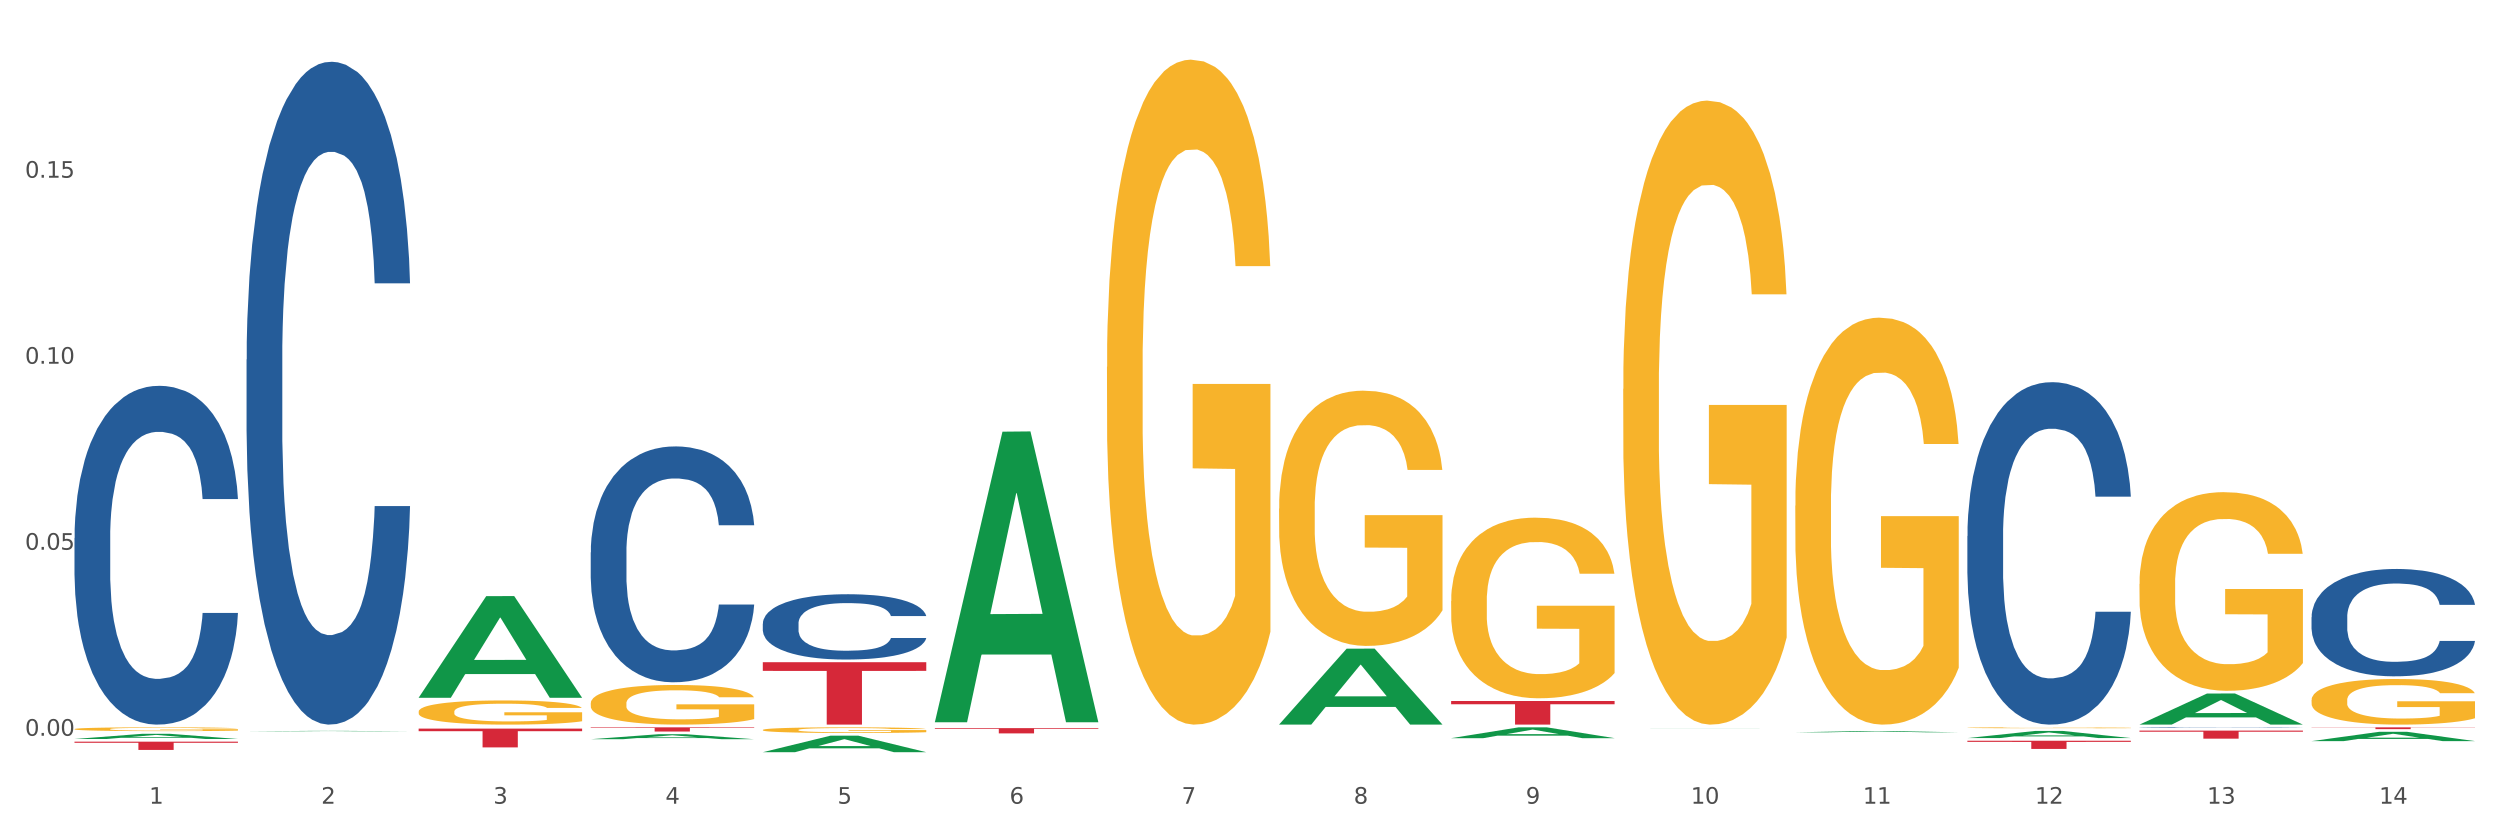 <?xml version="1.0" encoding="utf-8" standalone="no"?>
<!DOCTYPE svg PUBLIC "-//W3C//DTD SVG 1.1//EN"
  "http://www.w3.org/Graphics/SVG/1.1/DTD/svg11.dtd">
<svg xmlns:xlink="http://www.w3.org/1999/xlink" width="1080pt" height="360pt" viewBox="0 0 1080 360" xmlns="http://www.w3.org/2000/svg" version="1.1">
 <rect x="0" y="0" width="1080" height="360" fill="#333333" stroke="none"/>
 <defs>
  <style type="text/css">*{stroke-linejoin: round; stroke-linecap: butt}</style>
 </defs>
 <g id="figure_1">
  <g id="patch_1">
   <path d="M 0 360 
L 1080 360 
L 1080 0 
L 0 0 
z
" style="fill: #ffffff; stroke: #ffffff; stroke-linejoin: miter"/>
  </g>
  <g id="axes_1">
   <g id="matplotlib.axis_1">
    <g id="xtick_1">
     <g id="text_1">
      <!-- 1 -->
      <g style="fill: #4d4d4d" transform="translate(64.432 347.204) scale(0.096 -0.096)">
       <defs>
        <path id="DejaVuSans-31" d="M 794 531 
L 1825 531 
L 1825 4091 
L 703 3866 
L 703 4441 
L 1819 4666 
L 2450 4666 
L 2450 531 
L 3481 531 
L 3481 0 
L 794 0 
L 794 531 
z
" transform="scale(0.016)"/>
       </defs>
       <use xlink:href="#DejaVuSans-31"/>
      </g>
     </g>
    </g>
    <g id="xtick_2">
     <g id="text_2">
      <!-- 2 -->
      <g style="fill: #4d4d4d" transform="translate(138.771 347.204) scale(0.096 -0.096)">
       <defs>
        <path id="DejaVuSans-32" d="M 1228 531 
L 3431 531 
L 3431 0 
L 469 0 
L 469 531 
Q 828 903 1448 1529 
Q 2069 2156 2228 2338 
Q 2531 2678 2651 2914 
Q 2772 3150 2772 3378 
Q 2772 3750 2511 3984 
Q 2250 4219 1831 4219 
Q 1534 4219 1204 4116 
Q 875 4013 500 3803 
L 500 4441 
Q 881 4594 1212 4672 
Q 1544 4750 1819 4750 
Q 2544 4750 2975 4387 
Q 3406 4025 3406 3419 
Q 3406 3131 3298 2873 
Q 3191 2616 2906 2266 
Q 2828 2175 2409 1742 
Q 1991 1309 1228 531 
z
" transform="scale(0.016)"/>
       </defs>
       <use xlink:href="#DejaVuSans-32"/>
      </g>
     </g>
    </g>
    <g id="xtick_3">
     <g id="text_3">
      <!-- 3 -->
      <g style="fill: #4d4d4d" transform="translate(213.109 347.204) scale(0.096 -0.096)">
       <defs>
        <path id="DejaVuSans-33" d="M 2597 2516 
Q 3050 2419 3304 2112 
Q 3559 1806 3559 1356 
Q 3559 666 3084 287 
Q 2609 -91 1734 -91 
Q 1441 -91 1130 -33 
Q 819 25 488 141 
L 488 750 
Q 750 597 1062 519 
Q 1375 441 1716 441 
Q 2309 441 2620 675 
Q 2931 909 2931 1356 
Q 2931 1769 2642 2001 
Q 2353 2234 1838 2234 
L 1294 2234 
L 1294 2753 
L 1863 2753 
Q 2328 2753 2575 2939 
Q 2822 3125 2822 3475 
Q 2822 3834 2567 4026 
Q 2313 4219 1838 4219 
Q 1578 4219 1281 4162 
Q 984 4106 628 3988 
L 628 4550 
Q 988 4650 1302 4700 
Q 1616 4750 1894 4750 
Q 2613 4750 3031 4423 
Q 3450 4097 3450 3541 
Q 3450 3153 3228 2886 
Q 3006 2619 2597 2516 
z
" transform="scale(0.016)"/>
       </defs>
       <use xlink:href="#DejaVuSans-33"/>
      </g>
     </g>
    </g>
    <g id="xtick_4">
     <g id="text_4">
      <!-- 4 -->
      <g style="fill: #4d4d4d" transform="translate(287.448 347.204) scale(0.096 -0.096)">
       <defs>
        <path id="DejaVuSans-34" d="M 2419 4116 
L 825 1625 
L 2419 1625 
L 2419 4116 
z
M 2253 4666 
L 3047 4666 
L 3047 1625 
L 3713 1625 
L 3713 1100 
L 3047 1100 
L 3047 0 
L 2419 0 
L 2419 1100 
L 313 1100 
L 313 1709 
L 2253 4666 
z
" transform="scale(0.016)"/>
       </defs>
       <use xlink:href="#DejaVuSans-34"/>
      </g>
     </g>
    </g>
    <g id="xtick_5">
     <g id="text_5">
      <!-- 5 -->
      <g style="fill: #4d4d4d" transform="translate(361.787 347.204) scale(0.096 -0.096)">
       <defs>
        <path id="DejaVuSans-35" d="M 691 4666 
L 3169 4666 
L 3169 4134 
L 1269 4134 
L 1269 2991 
Q 1406 3038 1543 3061 
Q 1681 3084 1819 3084 
Q 2600 3084 3056 2656 
Q 3513 2228 3513 1497 
Q 3513 744 3044 326 
Q 2575 -91 1722 -91 
Q 1428 -91 1123 -41 
Q 819 9 494 109 
L 494 744 
Q 775 591 1075 516 
Q 1375 441 1709 441 
Q 2250 441 2565 725 
Q 2881 1009 2881 1497 
Q 2881 1984 2565 2268 
Q 2250 2553 1709 2553 
Q 1456 2553 1204 2497 
Q 953 2441 691 2322 
L 691 4666 
z
" transform="scale(0.016)"/>
       </defs>
       <use xlink:href="#DejaVuSans-35"/>
      </g>
     </g>
    </g>
    <g id="xtick_6">
     <g id="text_6">
      <!-- 6 -->
      <g style="fill: #4d4d4d" transform="translate(436.125 347.204) scale(0.096 -0.096)">
       <defs>
        <path id="DejaVuSans-36" d="M 2113 2584 
Q 1688 2584 1439 2293 
Q 1191 2003 1191 1497 
Q 1191 994 1439 701 
Q 1688 409 2113 409 
Q 2538 409 2786 701 
Q 3034 994 3034 1497 
Q 3034 2003 2786 2293 
Q 2538 2584 2113 2584 
z
M 3366 4563 
L 3366 3988 
Q 3128 4100 2886 4159 
Q 2644 4219 2406 4219 
Q 1781 4219 1451 3797 
Q 1122 3375 1075 2522 
Q 1259 2794 1537 2939 
Q 1816 3084 2150 3084 
Q 2853 3084 3261 2657 
Q 3669 2231 3669 1497 
Q 3669 778 3244 343 
Q 2819 -91 2113 -91 
Q 1303 -91 875 529 
Q 447 1150 447 2328 
Q 447 3434 972 4092 
Q 1497 4750 2381 4750 
Q 2619 4750 2861 4703 
Q 3103 4656 3366 4563 
z
" transform="scale(0.016)"/>
       </defs>
       <use xlink:href="#DejaVuSans-36"/>
      </g>
     </g>
    </g>
    <g id="xtick_7">
     <g id="text_7">
      <!-- 7 -->
      <g style="fill: #4d4d4d" transform="translate(510.464 347.204) scale(0.096 -0.096)">
       <defs>
        <path id="DejaVuSans-37" d="M 525 4666 
L 3525 4666 
L 3525 4397 
L 1831 0 
L 1172 0 
L 2766 4134 
L 525 4134 
L 525 4666 
z
" transform="scale(0.016)"/>
       </defs>
       <use xlink:href="#DejaVuSans-37"/>
      </g>
     </g>
    </g>
    <g id="xtick_8">
     <g id="text_8">
      <!-- 8 -->
      <g style="fill: #4d4d4d" transform="translate(584.803 347.204) scale(0.096 -0.096)">
       <defs>
        <path id="DejaVuSans-38" d="M 2034 2216 
Q 1584 2216 1326 1975 
Q 1069 1734 1069 1313 
Q 1069 891 1326 650 
Q 1584 409 2034 409 
Q 2484 409 2743 651 
Q 3003 894 3003 1313 
Q 3003 1734 2745 1975 
Q 2488 2216 2034 2216 
z
M 1403 2484 
Q 997 2584 770 2862 
Q 544 3141 544 3541 
Q 544 4100 942 4425 
Q 1341 4750 2034 4750 
Q 2731 4750 3128 4425 
Q 3525 4100 3525 3541 
Q 3525 3141 3298 2862 
Q 3072 2584 2669 2484 
Q 3125 2378 3379 2068 
Q 3634 1759 3634 1313 
Q 3634 634 3220 271 
Q 2806 -91 2034 -91 
Q 1263 -91 848 271 
Q 434 634 434 1313 
Q 434 1759 690 2068 
Q 947 2378 1403 2484 
z
M 1172 3481 
Q 1172 3119 1398 2916 
Q 1625 2713 2034 2713 
Q 2441 2713 2670 2916 
Q 2900 3119 2900 3481 
Q 2900 3844 2670 4047 
Q 2441 4250 2034 4250 
Q 1625 4250 1398 4047 
Q 1172 3844 1172 3481 
z
" transform="scale(0.016)"/>
       </defs>
       <use xlink:href="#DejaVuSans-38"/>
      </g>
     </g>
    </g>
    <g id="xtick_9">
     <g id="text_9">
      <!-- 9 -->
      <g style="fill: #4d4d4d" transform="translate(659.142 347.204) scale(0.096 -0.096)">
       <defs>
        <path id="DejaVuSans-39" d="M 703 97 
L 703 672 
Q 941 559 1184 500 
Q 1428 441 1663 441 
Q 2288 441 2617 861 
Q 2947 1281 2994 2138 
Q 2813 1869 2534 1725 
Q 2256 1581 1919 1581 
Q 1219 1581 811 2004 
Q 403 2428 403 3163 
Q 403 3881 828 4315 
Q 1253 4750 1959 4750 
Q 2769 4750 3195 4129 
Q 3622 3509 3622 2328 
Q 3622 1225 3098 567 
Q 2575 -91 1691 -91 
Q 1453 -91 1209 -44 
Q 966 3 703 97 
z
M 1959 2075 
Q 2384 2075 2632 2365 
Q 2881 2656 2881 3163 
Q 2881 3666 2632 3958 
Q 2384 4250 1959 4250 
Q 1534 4250 1286 3958 
Q 1038 3666 1038 3163 
Q 1038 2656 1286 2365 
Q 1534 2075 1959 2075 
z
" transform="scale(0.016)"/>
       </defs>
       <use xlink:href="#DejaVuSans-39"/>
      </g>
     </g>
    </g>
    <g id="xtick_10">
     <g id="text_10">
      <!-- 10 -->
      <g style="fill: #4d4d4d" transform="translate(730.426 347.204) scale(0.096 -0.096)">
       <defs>
        <path id="DejaVuSans-30" d="M 2034 4250 
Q 1547 4250 1301 3770 
Q 1056 3291 1056 2328 
Q 1056 1369 1301 889 
Q 1547 409 2034 409 
Q 2525 409 2770 889 
Q 3016 1369 3016 2328 
Q 3016 3291 2770 3770 
Q 2525 4250 2034 4250 
z
M 2034 4750 
Q 2819 4750 3233 4129 
Q 3647 3509 3647 2328 
Q 3647 1150 3233 529 
Q 2819 -91 2034 -91 
Q 1250 -91 836 529 
Q 422 1150 422 2328 
Q 422 3509 836 4129 
Q 1250 4750 2034 4750 
z
" transform="scale(0.016)"/>
       </defs>
       <use xlink:href="#DejaVuSans-31"/>
       <use xlink:href="#DejaVuSans-30" transform="translate(63.623 0)"/>
      </g>
     </g>
    </g>
    <g id="xtick_11">
     <g id="text_11">
      <!-- 11 -->
      <g style="fill: #4d4d4d" transform="translate(804.765 347.204) scale(0.096 -0.096)">
       <use xlink:href="#DejaVuSans-31"/>
       <use xlink:href="#DejaVuSans-31" transform="translate(63.623 0)"/>
      </g>
     </g>
    </g>
    <g id="xtick_12">
     <g id="text_12">
      <!-- 12 -->
      <g style="fill: #4d4d4d" transform="translate(879.104 347.204) scale(0.096 -0.096)">
       <use xlink:href="#DejaVuSans-31"/>
       <use xlink:href="#DejaVuSans-32" transform="translate(63.623 0)"/>
      </g>
     </g>
    </g>
    <g id="xtick_13">
     <g id="text_13">
      <!-- 13 -->
      <g style="fill: #4d4d4d" transform="translate(953.442 347.204) scale(0.096 -0.096)">
       <use xlink:href="#DejaVuSans-31"/>
       <use xlink:href="#DejaVuSans-33" transform="translate(63.623 0)"/>
      </g>
     </g>
    </g>
    <g id="xtick_14">
     <g id="text_14">
      <!-- 14 -->
      <g style="fill: #4d4d4d" transform="translate(1027.781 347.204) scale(0.096 -0.096)">
       <use xlink:href="#DejaVuSans-31"/>
       <use xlink:href="#DejaVuSans-34" transform="translate(63.623 0)"/>
      </g>
     </g>
    </g>
    <g id="xtick_15"/>
    <g id="xtick_16"/>
    <g id="xtick_17"/>
    <g id="xtick_18"/>
    <g id="xtick_19"/>
    <g id="xtick_20"/>
    <g id="xtick_21"/>
    <g id="xtick_22"/>
    <g id="xtick_23"/>
    <g id="xtick_24"/>
    <g id="xtick_25"/>
    <g id="xtick_26"/>
    <g id="xtick_27"/>
   </g>
   <g id="matplotlib.axis_2">
    <g id="ytick_1">
     <g id="text_15">
      <!-- 0.00 -->
      <g style="fill: #4d4d4d" transform="translate(10.8 317.843) scale(0.096 -0.096)">
       <defs>
        <path id="DejaVuSans-2e" d="M 684 794 
L 1344 794 
L 1344 0 
L 684 0 
L 684 794 
z
" transform="scale(0.016)"/>
       </defs>
       <use xlink:href="#DejaVuSans-30"/>
       <use xlink:href="#DejaVuSans-2e" transform="translate(63.623 0)"/>
       <use xlink:href="#DejaVuSans-30" transform="translate(95.41 0)"/>
       <use xlink:href="#DejaVuSans-30" transform="translate(159.033 0)"/>
      </g>
     </g>
    </g>
    <g id="ytick_2">
     <g id="text_16">
      <!-- 0.05 -->
      <g style="fill: #4d4d4d" transform="translate(10.8 237.487) scale(0.096 -0.096)">
       <use xlink:href="#DejaVuSans-30"/>
       <use xlink:href="#DejaVuSans-2e" transform="translate(63.623 0)"/>
       <use xlink:href="#DejaVuSans-30" transform="translate(95.41 0)"/>
       <use xlink:href="#DejaVuSans-35" transform="translate(159.033 0)"/>
      </g>
     </g>
    </g>
    <g id="ytick_3">
     <g id="text_17">
      <!-- 0.10 -->
      <g style="fill: #4d4d4d" transform="translate(10.8 157.13) scale(0.096 -0.096)">
       <use xlink:href="#DejaVuSans-30"/>
       <use xlink:href="#DejaVuSans-2e" transform="translate(63.623 0)"/>
       <use xlink:href="#DejaVuSans-31" transform="translate(95.41 0)"/>
       <use xlink:href="#DejaVuSans-30" transform="translate(159.033 0)"/>
      </g>
     </g>
    </g>
    <g id="ytick_4">
     <g id="text_18">
      <!-- 0.15 -->
      <g style="fill: #4d4d4d" transform="translate(10.8 76.773) scale(0.096 -0.096)">
       <use xlink:href="#DejaVuSans-30"/>
       <use xlink:href="#DejaVuSans-2e" transform="translate(63.623 0)"/>
       <use xlink:href="#DejaVuSans-31" transform="translate(95.41 0)"/>
       <use xlink:href="#DejaVuSans-35" transform="translate(159.033 0)"/>
      </g>
     </g>
    </g>
    <g id="ytick_5"/>
    <g id="ytick_6"/>
    <g id="ytick_7"/>
    <g id="ytick_8"/>
   </g>
   <g id="PolyCollection_1">
    <path d="M 32.175 319.243 
L 32.248 319.241 
L 61.37 317.008 
L 73.456 317.006 
L 102.797 319.247 
L 88.818 319.247 
L 82.484 318.725 
L 52.415 318.725 
L 52.197 318.734 
L 46.081 319.247 
L 32.175 319.247 
L 32.175 319.243 
L 56.201 318.414 
L 78.698 318.412 
L 67.559 317.484 
L 67.413 317.48 
L 67.267 317.486 
L 56.128 318.412 
L 56.201 318.414 
L 32.175 319.243 
z
" clip-path="url(#pb8729b2bc1)" style="fill: #109648"/>
    <path d="M 924.24 315.615 
L 994.861 315.615 
L 994.861 316.1 
L 967.081 316.103 
L 967.081 319.106 
L 951.852 319.106 
L 951.852 316.103 
L 924.24 316.1 
L 924.24 315.618 
L 924.24 315.615 
z
" clip-path="url(#pb8729b2bc1)" style="fill: #d62839"/>
    <path d="M 849.901 320.007 
L 920.523 320.007 
L 920.523 320.498 
L 892.742 320.502 
L 892.742 323.546 
L 877.514 323.546 
L 877.514 320.502 
L 849.901 320.498 
L 849.901 320.01 
L 849.901 320.007 
z
" clip-path="url(#pb8729b2bc1)" style="fill: #d62839"/>
    <path d="M 626.885 302.819 
L 697.506 302.819 
L 697.506 304.24 
L 669.726 304.25 
L 669.726 313.042 
L 654.497 313.042 
L 654.497 304.25 
L 626.885 304.24 
L 626.885 302.829 
L 626.885 302.819 
z
" clip-path="url(#pb8729b2bc1)" style="fill: #d62839"/>
    <path d="M 403.869 314.559 
L 474.49 314.559 
L 474.49 314.875 
L 446.71 314.877 
L 446.71 316.83 
L 431.481 316.83 
L 431.481 314.877 
L 403.869 314.875 
L 403.869 314.562 
L 403.869 314.559 
z
" clip-path="url(#pb8729b2bc1)" style="fill: #d62839"/>
    <path d="M 329.53 286.078 
L 400.152 286.078 
L 400.152 289.825 
L 372.371 289.85 
L 372.371 313.042 
L 357.143 313.042 
L 357.143 289.85 
L 329.53 289.825 
L 329.53 286.103 
L 329.53 286.078 
z
" clip-path="url(#pb8729b2bc1)" style="fill: #d62839"/>
    <path d="M 255.191 314.196 
L 325.813 314.196 
L 325.813 314.451 
L 298.033 314.453 
L 298.033 316.032 
L 282.804 316.032 
L 282.804 314.453 
L 255.191 314.451 
L 255.191 314.198 
L 255.191 314.196 
z
" clip-path="url(#pb8729b2bc1)" style="fill: #d62839"/>
    <path d="M 180.852 314.754 
L 251.474 314.754 
L 251.474 315.882 
L 223.694 315.89 
L 223.694 322.869 
L 208.465 322.869 
L 208.465 315.89 
L 180.852 315.882 
L 180.852 314.762 
L 180.852 314.754 
z
" clip-path="url(#pb8729b2bc1)" style="fill: #d62839"/>
    <path d="M 32.175 320.401 
L 102.797 320.401 
L 102.797 320.897 
L 75.017 320.901 
L 75.017 323.975 
L 59.788 323.975 
L 59.788 320.901 
L 32.175 320.897 
L 32.175 320.404 
L 32.175 320.401 
z
" clip-path="url(#pb8729b2bc1)" style="fill: #d62839"/>
    <path d="M 32.175 232.439 
L 32.258 232.305 
L 32.258 228.562 
L 32.509 223.483 
L 33.427 214.126 
L 34.596 207.041 
L 36.599 198.753 
L 37.684 195.278 
L 39.104 191.401 
L 42.025 185.119 
L 45.364 179.772 
L 47.702 176.831 
L 49.455 174.96 
L 53.378 171.618 
L 55.632 170.148 
L 57.969 168.945 
L 59.973 168.143 
L 63.312 167.207 
L 65.983 166.806 
L 69.072 166.672 
L 71.66 166.806 
L 75.082 167.341 
L 80.091 168.945 
L 82.011 169.88 
L 84.599 171.484 
L 87.27 173.623 
L 89.44 175.762 
L 91.945 178.836 
L 94.533 182.846 
L 97.037 187.926 
L 98.79 192.604 
L 100.209 197.55 
L 101.461 203.566 
L 102.379 210.115 
L 102.797 215.596 
L 87.52 215.596 
L 87.103 210.65 
L 86.268 205.303 
L 85.434 201.694 
L 84.515 198.753 
L 83.096 195.412 
L 81.844 193.273 
L 79.757 190.733 
L 77.837 189.129 
L 76.251 188.193 
L 74.331 187.391 
L 70.241 186.589 
L 67.319 186.589 
L 65.482 186.857 
L 63.229 187.525 
L 61.309 188.461 
L 59.055 190.065 
L 57.302 191.802 
L 55.549 194.075 
L 54.547 195.679 
L 53.044 198.62 
L 52.043 201.026 
L 50.707 205.17 
L 49.956 208.11 
L 48.62 215.73 
L 48.036 221.344 
L 47.785 225.22 
L 47.618 229.498 
L 47.618 250.35 
L 48.119 259.707 
L 48.537 263.718 
L 49.204 268.262 
L 50.457 274.144 
L 52.293 279.892 
L 54.213 284.036 
L 55.799 286.575 
L 57.302 288.447 
L 58.804 289.917 
L 60.641 291.254 
L 62.143 292.056 
L 64.397 292.858 
L 67.069 293.259 
L 69.155 293.259 
L 73.413 292.591 
L 75.333 291.922 
L 77.169 290.987 
L 79.173 289.516 
L 80.759 287.912 
L 81.677 286.709 
L 83.18 284.169 
L 84.348 281.496 
L 85.35 278.421 
L 86.018 275.748 
L 86.769 271.738 
L 87.353 267.193 
L 87.52 264.787 
L 102.797 264.787 
L 102.463 269.599 
L 101.879 274.278 
L 100.71 280.56 
L 99.792 284.169 
L 98.372 288.58 
L 96.87 292.323 
L 94.783 296.467 
L 92.863 299.542 
L 90.86 302.215 
L 88.689 304.621 
L 84.766 307.963 
L 83.347 308.899 
L 80.341 310.503 
L 78.004 311.438 
L 74.581 312.374 
L 71.075 312.909 
L 67.402 313.042 
L 64.147 312.775 
L 60.557 311.973 
L 58.303 311.171 
L 55.799 309.968 
L 52.877 308.096 
L 50.123 305.824 
L 47.535 303.151 
L 45.114 300.076 
L 42.86 296.601 
L 39.938 290.853 
L 37.768 285.239 
L 36.182 280.026 
L 35.097 275.614 
L 34.011 270 
L 33.427 266.124 
L 32.509 256.767 
L 32.175 248.078 
L 32.175 232.439 
z
" clip-path="url(#pb8729b2bc1)" style="fill: #255c99"/>
    <path d="M 106.514 155.347 
L 106.597 155.086 
L 106.597 147.763 
L 106.848 137.826 
L 107.766 119.519 
L 108.935 105.659 
L 110.938 89.445 
L 112.023 82.645 
L 113.442 75.061 
L 116.364 62.77 
L 119.703 52.309 
L 122.04 46.556 
L 123.794 42.895 
L 127.717 36.357 
L 129.971 33.48 
L 132.308 31.126 
L 134.312 29.557 
L 137.651 27.727 
L 140.322 26.942 
L 143.411 26.681 
L 145.998 26.942 
L 149.421 27.988 
L 154.43 31.126 
L 156.35 32.957 
L 158.937 36.095 
L 161.609 40.28 
L 163.779 44.464 
L 166.283 50.479 
L 168.871 58.324 
L 171.376 68.262 
L 173.129 77.415 
L 174.548 87.091 
L 175.8 98.859 
L 176.718 111.674 
L 177.135 122.396 
L 161.859 122.396 
L 161.442 112.72 
L 160.607 102.259 
L 159.772 95.198 
L 158.854 89.445 
L 157.435 82.907 
L 156.183 78.723 
L 154.096 73.754 
L 152.176 70.616 
L 150.59 68.785 
L 148.67 67.216 
L 144.579 65.647 
L 141.658 65.647 
L 139.821 66.17 
L 137.567 67.477 
L 135.647 69.308 
L 133.393 72.446 
L 131.64 75.846 
L 129.887 80.292 
L 128.886 83.43 
L 127.383 89.183 
L 126.381 93.891 
L 125.046 101.998 
L 124.294 107.751 
L 122.959 122.658 
L 122.374 133.641 
L 122.124 141.225 
L 121.957 149.594 
L 121.957 190.391 
L 122.458 208.697 
L 122.875 216.542 
L 123.543 225.434 
L 124.795 236.941 
L 126.632 248.186 
L 128.552 256.293 
L 130.138 261.262 
L 131.64 264.923 
L 133.143 267.8 
L 134.979 270.415 
L 136.482 271.984 
L 138.736 273.553 
L 141.407 274.338 
L 143.494 274.338 
L 147.751 273.03 
L 149.671 271.723 
L 151.508 269.892 
L 153.511 267.015 
L 155.097 263.877 
L 156.016 261.523 
L 157.518 256.555 
L 158.687 251.324 
L 159.689 245.309 
L 160.357 240.079 
L 161.108 232.233 
L 161.692 223.342 
L 161.859 218.634 
L 177.135 218.634 
L 176.802 228.049 
L 176.217 237.202 
L 175.049 249.494 
L 174.13 256.555 
L 172.711 265.185 
L 171.209 272.507 
L 169.122 280.614 
L 167.202 286.629 
L 165.198 291.859 
L 163.028 296.567 
L 159.104 303.105 
L 157.685 304.935 
L 154.68 308.073 
L 152.343 309.904 
L 148.92 311.735 
L 145.414 312.781 
L 141.741 313.042 
L 138.486 312.519 
L 134.896 310.95 
L 132.642 309.381 
L 130.138 307.027 
L 127.216 303.366 
L 124.461 298.92 
L 121.874 293.69 
L 119.453 287.675 
L 117.199 280.876 
L 114.277 269.63 
L 112.107 258.647 
L 110.521 248.447 
L 109.435 239.817 
L 108.35 228.834 
L 107.766 221.25 
L 106.848 202.943 
L 106.514 185.945 
L 106.514 155.347 
z
" clip-path="url(#pb8729b2bc1)" style="fill: #255c99"/>
    <path d="M 255.191 238.634 
L 255.275 238.541 
L 255.275 235.935 
L 255.525 232.399 
L 256.443 225.884 
L 257.612 220.952 
L 259.615 215.182 
L 260.701 212.762 
L 262.12 210.063 
L 265.041 205.689 
L 268.381 201.967 
L 270.718 199.92 
L 272.471 198.617 
L 276.394 196.29 
L 278.648 195.266 
L 280.986 194.429 
L 282.989 193.87 
L 286.328 193.219 
L 288.999 192.94 
L 292.088 192.847 
L 294.676 192.94 
L 298.098 193.312 
L 303.107 194.429 
L 305.027 195.08 
L 307.615 196.197 
L 310.286 197.686 
L 312.457 199.175 
L 314.961 201.315 
L 317.549 204.107 
L 320.053 207.644 
L 321.806 210.901 
L 323.225 214.344 
L 324.477 218.532 
L 325.396 223.092 
L 325.813 226.908 
L 310.537 226.908 
L 310.119 223.465 
L 309.284 219.742 
L 308.45 217.229 
L 307.531 215.182 
L 306.112 212.855 
L 304.86 211.366 
L 302.773 209.598 
L 300.853 208.481 
L 299.267 207.83 
L 297.347 207.272 
L 293.257 206.713 
L 290.335 206.713 
L 288.499 206.899 
L 286.245 207.365 
L 284.325 208.016 
L 282.071 209.133 
L 280.318 210.343 
L 278.565 211.925 
L 277.563 213.042 
L 276.06 215.089 
L 275.059 216.764 
L 273.723 219.649 
L 272.972 221.696 
L 271.636 227.001 
L 271.052 230.91 
L 270.801 233.609 
L 270.634 236.587 
L 270.634 251.105 
L 271.135 257.619 
L 271.553 260.411 
L 272.22 263.575 
L 273.473 267.67 
L 275.309 271.672 
L 277.229 274.557 
L 278.815 276.325 
L 280.318 277.628 
L 281.82 278.651 
L 283.657 279.582 
L 285.159 280.14 
L 287.413 280.699 
L 290.085 280.978 
L 292.172 280.978 
L 296.429 280.513 
L 298.349 280.047 
L 300.185 279.396 
L 302.189 278.372 
L 303.775 277.255 
L 304.693 276.418 
L 306.196 274.65 
L 307.364 272.788 
L 308.366 270.648 
L 309.034 268.787 
L 309.785 265.995 
L 310.37 262.831 
L 310.537 261.155 
L 325.813 261.155 
L 325.479 264.506 
L 324.895 267.763 
L 323.726 272.137 
L 322.808 274.65 
L 321.389 277.721 
L 319.886 280.327 
L 317.799 283.212 
L 315.879 285.352 
L 313.876 287.213 
L 311.705 288.888 
L 307.782 291.215 
L 306.363 291.866 
L 303.358 292.983 
L 301.02 293.635 
L 297.598 294.286 
L 294.092 294.658 
L 290.419 294.751 
L 287.163 294.565 
L 283.573 294.007 
L 281.32 293.449 
L 278.815 292.611 
L 275.893 291.308 
L 273.139 289.726 
L 270.551 287.865 
L 268.13 285.724 
L 265.876 283.305 
L 262.955 279.303 
L 260.784 275.394 
L 259.198 271.765 
L 258.113 268.694 
L 257.028 264.785 
L 256.443 262.086 
L 255.525 255.572 
L 255.191 249.522 
L 255.191 238.634 
z
" clip-path="url(#pb8729b2bc1)" style="fill: #255c99"/>
    <path d="M 329.53 269.384 
L 329.613 269.359 
L 329.613 268.637 
L 329.864 267.658 
L 330.782 265.854 
L 331.951 264.488 
L 333.954 262.89 
L 335.039 262.22 
L 336.458 261.473 
L 339.38 260.261 
L 342.719 259.231 
L 345.057 258.664 
L 346.81 258.303 
L 350.733 257.659 
L 352.987 257.375 
L 355.324 257.143 
L 357.328 256.989 
L 360.667 256.808 
L 363.338 256.731 
L 366.427 256.705 
L 369.015 256.731 
L 372.437 256.834 
L 377.446 257.143 
L 379.366 257.324 
L 381.954 257.633 
L 384.625 258.045 
L 386.795 258.457 
L 389.3 259.05 
L 391.887 259.823 
L 394.392 260.803 
L 396.145 261.705 
L 397.564 262.658 
L 398.816 263.818 
L 399.734 265.081 
L 400.152 266.137 
L 384.875 266.137 
L 384.458 265.184 
L 383.623 264.153 
L 382.788 263.457 
L 381.87 262.89 
L 380.451 262.246 
L 379.199 261.833 
L 377.112 261.344 
L 375.192 261.035 
L 373.606 260.854 
L 371.686 260.7 
L 367.595 260.545 
L 364.674 260.545 
L 362.837 260.596 
L 360.583 260.725 
L 358.663 260.906 
L 356.41 261.215 
L 354.656 261.55 
L 352.903 261.988 
L 351.902 262.297 
L 350.399 262.864 
L 349.397 263.328 
L 348.062 264.127 
L 347.31 264.694 
L 345.975 266.163 
L 345.391 267.245 
L 345.14 267.993 
L 344.973 268.817 
L 344.973 272.838 
L 345.474 274.642 
L 345.891 275.415 
L 346.559 276.291 
L 347.811 277.425 
L 349.648 278.533 
L 351.568 279.332 
L 353.154 279.822 
L 354.656 280.182 
L 356.159 280.466 
L 357.996 280.724 
L 359.498 280.878 
L 361.752 281.033 
L 364.423 281.11 
L 366.51 281.11 
L 370.768 280.981 
L 372.688 280.852 
L 374.524 280.672 
L 376.528 280.389 
L 378.114 280.079 
L 379.032 279.847 
L 380.534 279.358 
L 381.703 278.842 
L 382.705 278.25 
L 383.373 277.734 
L 384.124 276.961 
L 384.708 276.085 
L 384.875 275.621 
L 400.152 275.621 
L 399.818 276.549 
L 399.233 277.451 
L 398.065 278.662 
L 397.146 279.358 
L 395.727 280.208 
L 394.225 280.93 
L 392.138 281.729 
L 390.218 282.321 
L 388.214 282.837 
L 386.044 283.301 
L 382.121 283.945 
L 380.701 284.125 
L 377.696 284.435 
L 375.359 284.615 
L 371.936 284.795 
L 368.43 284.898 
L 364.757 284.924 
L 361.502 284.873 
L 357.912 284.718 
L 355.658 284.563 
L 353.154 284.332 
L 350.232 283.971 
L 347.477 283.533 
L 344.89 283.017 
L 342.469 282.424 
L 340.215 281.754 
L 337.293 280.646 
L 335.123 279.564 
L 333.537 278.559 
L 332.452 277.708 
L 331.366 276.626 
L 330.782 275.879 
L 329.864 274.075 
L 329.53 272.4 
L 329.53 269.384 
z
" clip-path="url(#pb8729b2bc1)" style="fill: #255c99"/>
    <path d="M 849.901 231.572 
L 849.984 231.437 
L 849.984 227.654 
L 850.235 222.52 
L 851.153 213.062 
L 852.322 205.901 
L 854.325 197.525 
L 855.41 194.012 
L 856.829 190.094 
L 859.751 183.744 
L 863.09 178.339 
L 865.428 175.367 
L 867.181 173.475 
L 871.104 170.098 
L 873.358 168.611 
L 875.695 167.395 
L 877.699 166.585 
L 881.038 165.639 
L 883.709 165.234 
L 886.798 165.099 
L 889.386 165.234 
L 892.808 165.774 
L 897.817 167.395 
L 899.737 168.341 
L 902.325 169.962 
L 904.996 172.124 
L 907.166 174.286 
L 909.671 177.393 
L 912.258 181.447 
L 914.763 186.581 
L 916.516 191.31 
L 917.935 196.309 
L 919.187 202.388 
L 920.105 209.009 
L 920.523 214.548 
L 905.246 214.548 
L 904.829 209.549 
L 903.994 204.145 
L 903.159 200.497 
L 902.241 197.525 
L 900.822 194.147 
L 899.57 191.985 
L 897.483 189.418 
L 895.563 187.797 
L 893.977 186.851 
L 892.057 186.04 
L 887.966 185.23 
L 885.045 185.23 
L 883.208 185.5 
L 880.954 186.175 
L 879.034 187.121 
L 876.78 188.743 
L 875.027 190.499 
L 873.274 192.796 
L 872.273 194.417 
L 870.77 197.389 
L 869.768 199.821 
L 868.433 204.01 
L 867.681 206.982 
L 866.346 214.683 
L 865.761 220.358 
L 865.511 224.276 
L 865.344 228.6 
L 865.344 249.676 
L 865.845 259.134 
L 866.262 263.187 
L 866.93 267.781 
L 868.182 273.726 
L 870.019 279.535 
L 871.939 283.724 
L 873.525 286.291 
L 875.027 288.182 
L 876.53 289.669 
L 878.367 291.02 
L 879.869 291.83 
L 882.123 292.641 
L 884.794 293.046 
L 886.881 293.046 
L 891.139 292.371 
L 893.059 291.695 
L 894.895 290.749 
L 896.899 289.263 
L 898.485 287.642 
L 899.403 286.426 
L 900.905 283.859 
L 902.074 281.157 
L 903.076 278.049 
L 903.744 275.347 
L 904.495 271.294 
L 905.079 266.7 
L 905.246 264.268 
L 920.523 264.268 
L 920.189 269.132 
L 919.604 273.861 
L 918.436 280.211 
L 917.517 283.859 
L 916.098 288.317 
L 914.596 292.101 
L 912.509 296.289 
L 910.589 299.396 
L 908.585 302.099 
L 906.415 304.53 
L 902.491 307.908 
L 901.072 308.854 
L 898.067 310.475 
L 895.73 311.421 
L 892.307 312.367 
L 888.801 312.907 
L 885.128 313.042 
L 881.873 312.772 
L 878.283 311.961 
L 876.029 311.151 
L 873.525 309.935 
L 870.603 308.043 
L 867.848 305.746 
L 865.261 303.044 
L 862.84 299.937 
L 860.586 296.424 
L 857.664 290.614 
L 855.494 284.94 
L 853.908 279.671 
L 852.823 275.212 
L 851.737 269.537 
L 851.153 265.619 
L 850.235 256.162 
L 849.901 247.38 
L 849.901 231.572 
z
" clip-path="url(#pb8729b2bc1)" style="fill: #255c99"/>
    <path d="M 924.24 314.315 
L 924.323 314.315 
L 924.323 314.308 
L 924.573 314.299 
L 925.492 314.282 
L 926.66 314.269 
L 928.664 314.254 
L 929.749 314.248 
L 931.168 314.241 
L 934.09 314.229 
L 937.429 314.22 
L 939.766 314.214 
L 941.519 314.211 
L 945.443 314.205 
L 947.697 314.202 
L 950.034 314.2 
L 952.037 314.199 
L 955.377 314.197 
L 958.048 314.196 
L 961.136 314.196 
L 963.724 314.196 
L 967.147 314.197 
L 972.155 314.2 
L 974.075 314.202 
L 976.663 314.205 
L 979.335 314.209 
L 981.505 314.213 
L 984.009 314.218 
L 986.597 314.225 
L 989.101 314.235 
L 990.854 314.243 
L 992.273 314.252 
L 993.526 314.263 
L 994.444 314.275 
L 994.861 314.285 
L 979.585 314.285 
L 979.168 314.276 
L 978.333 314.266 
L 977.498 314.259 
L 976.58 314.254 
L 975.161 314.248 
L 973.908 314.244 
L 971.822 314.24 
L 969.902 314.237 
L 968.316 314.235 
L 966.396 314.234 
L 962.305 314.232 
L 959.383 314.232 
L 957.547 314.233 
L 955.293 314.234 
L 953.373 314.235 
L 951.119 314.238 
L 949.366 314.242 
L 947.613 314.246 
L 946.611 314.249 
L 945.109 314.254 
L 944.107 314.258 
L 942.771 314.266 
L 942.02 314.271 
L 940.685 314.285 
L 940.1 314.295 
L 939.85 314.302 
L 939.683 314.31 
L 939.683 314.348 
L 940.184 314.364 
L 940.601 314.372 
L 941.269 314.38 
L 942.521 314.391 
L 944.358 314.401 
L 946.278 314.408 
L 947.864 314.413 
L 949.366 314.416 
L 950.869 314.419 
L 952.705 314.422 
L 954.208 314.423 
L 956.462 314.424 
L 959.133 314.425 
L 961.22 314.425 
L 965.477 314.424 
L 967.397 314.423 
L 969.234 314.421 
L 971.237 314.418 
L 972.823 314.415 
L 973.742 314.413 
L 975.244 314.409 
L 976.413 314.404 
L 977.415 314.398 
L 978.082 314.393 
L 978.834 314.386 
L 979.418 314.378 
L 979.585 314.374 
L 994.861 314.374 
L 994.527 314.382 
L 993.943 314.391 
L 992.774 314.402 
L 991.856 314.409 
L 990.437 314.417 
L 988.934 314.423 
L 986.847 314.431 
L 984.927 314.437 
L 982.924 314.441 
L 980.754 314.446 
L 976.83 314.452 
L 975.411 314.453 
L 972.406 314.456 
L 970.069 314.458 
L 966.646 314.46 
L 963.14 314.461 
L 959.467 314.461 
L 956.211 314.46 
L 952.622 314.459 
L 950.368 314.458 
L 947.864 314.455 
L 944.942 314.452 
L 942.187 314.448 
L 939.599 314.443 
L 937.178 314.438 
L 934.925 314.431 
L 932.003 314.421 
L 929.832 314.411 
L 928.246 314.401 
L 927.161 314.393 
L 926.076 314.383 
L 925.492 314.376 
L 924.573 314.359 
L 924.24 314.343 
L 924.24 314.315 
z
" clip-path="url(#pb8729b2bc1)" style="fill: #255c99"/>
    <path d="M 998.578 266.63 
L 998.662 266.588 
L 998.662 265.402 
L 998.912 263.792 
L 999.83 260.827 
L 1000.999 258.582 
L 1003.003 255.956 
L 1004.088 254.854 
L 1005.507 253.626 
L 1008.429 251.635 
L 1011.768 249.941 
L 1014.105 249.009 
L 1015.858 248.416 
L 1019.781 247.357 
L 1022.035 246.891 
L 1024.373 246.509 
L 1026.376 246.255 
L 1029.715 245.959 
L 1032.387 245.832 
L 1035.475 245.789 
L 1038.063 245.832 
L 1041.486 246.001 
L 1046.494 246.509 
L 1048.414 246.806 
L 1051.002 247.314 
L 1053.673 247.992 
L 1055.844 248.67 
L 1058.348 249.644 
L 1060.936 250.915 
L 1063.44 252.524 
L 1065.193 254.007 
L 1066.612 255.574 
L 1067.864 257.48 
L 1068.783 259.556 
L 1069.2 261.293 
L 1053.924 261.293 
L 1053.506 259.725 
L 1052.671 258.031 
L 1051.837 256.887 
L 1050.918 255.956 
L 1049.499 254.897 
L 1048.247 254.219 
L 1046.16 253.414 
L 1044.24 252.906 
L 1042.654 252.609 
L 1040.734 252.355 
L 1036.644 252.101 
L 1033.722 252.101 
L 1031.886 252.186 
L 1029.632 252.397 
L 1027.712 252.694 
L 1025.458 253.202 
L 1023.705 253.753 
L 1021.952 254.473 
L 1020.95 254.981 
L 1019.448 255.913 
L 1018.446 256.676 
L 1017.11 257.989 
L 1016.359 258.921 
L 1015.023 261.335 
L 1014.439 263.114 
L 1014.188 264.343 
L 1014.022 265.698 
L 1014.022 272.306 
L 1014.522 275.271 
L 1014.94 276.542 
L 1015.608 277.982 
L 1016.86 279.846 
L 1018.696 281.667 
L 1020.616 282.981 
L 1022.202 283.785 
L 1023.705 284.378 
L 1025.207 284.844 
L 1027.044 285.268 
L 1028.547 285.522 
L 1030.8 285.776 
L 1033.472 285.903 
L 1035.559 285.903 
L 1039.816 285.692 
L 1041.736 285.48 
L 1043.572 285.183 
L 1045.576 284.717 
L 1047.162 284.209 
L 1048.08 283.828 
L 1049.583 283.023 
L 1050.752 282.176 
L 1051.753 281.202 
L 1052.421 280.354 
L 1053.172 279.084 
L 1053.757 277.643 
L 1053.924 276.881 
L 1069.2 276.881 
L 1068.866 278.406 
L 1068.282 279.888 
L 1067.113 281.879 
L 1066.195 283.023 
L 1064.776 284.421 
L 1063.273 285.607 
L 1061.186 286.92 
L 1059.266 287.894 
L 1057.263 288.741 
L 1055.092 289.504 
L 1051.169 290.563 
L 1049.75 290.859 
L 1046.745 291.368 
L 1044.407 291.664 
L 1040.985 291.961 
L 1037.479 292.13 
L 1033.806 292.172 
L 1030.55 292.088 
L 1026.96 291.834 
L 1024.707 291.579 
L 1022.202 291.198 
L 1019.281 290.605 
L 1016.526 289.885 
L 1013.938 289.038 
L 1011.517 288.064 
L 1009.263 286.962 
L 1006.342 285.141 
L 1004.171 283.362 
L 1002.585 281.71 
L 1001.5 280.312 
L 1000.415 278.533 
L 999.83 277.304 
L 998.912 274.339 
L 998.578 271.586 
L 998.578 266.63 
z
" clip-path="url(#pb8729b2bc1)" style="fill: #255c99"/>
    <path d="M 998.578 302.437 
L 998.662 302.419 
L 998.662 301.771 
L 998.828 301.213 
L 999.662 299.862 
L 1000.913 298.746 
L 1001.83 298.152 
L 1002.747 297.666 
L 1003.831 297.179 
L 1005.165 296.675 
L 1007.583 295.937 
L 1009.084 295.559 
L 1010.918 295.163 
L 1014.253 294.587 
L 1016.671 294.263 
L 1019.173 293.992 
L 1023.258 293.668 
L 1025.926 293.524 
L 1028.761 293.416 
L 1032.18 293.344 
L 1034.765 293.326 
L 1040.434 293.38 
L 1045.27 293.542 
L 1047.605 293.668 
L 1050.607 293.884 
L 1052.191 294.028 
L 1054.775 294.317 
L 1057.444 294.695 
L 1059.278 295.019 
L 1062.029 295.631 
L 1064.114 296.243 
L 1066.032 296.999 
L 1067.032 297.522 
L 1067.783 298.008 
L 1068.45 298.566 
L 1069.117 299.448 
L 1054.108 299.448 
L 1053.525 298.818 
L 1052.608 298.224 
L 1051.274 297.648 
L 1050.106 297.287 
L 1048.105 296.837 
L 1046.271 296.549 
L 1044.353 296.333 
L 1042.019 296.153 
L 1040.184 296.063 
L 1037.599 295.991 
L 1032.513 296.009 
L 1029.095 296.153 
L 1026.76 296.333 
L 1025.259 296.495 
L 1023.925 296.675 
L 1022.425 296.927 
L 1020.674 297.305 
L 1019.423 297.648 
L 1018.172 298.08 
L 1017.172 298.512 
L 1016.255 299.016 
L 1015.504 299.556 
L 1014.92 300.114 
L 1014.42 300.799 
L 1014.003 301.933 
L 1014.003 304.4 
L 1014.17 304.958 
L 1014.587 305.696 
L 1015.087 306.254 
L 1015.921 306.92 
L 1016.671 307.371 
L 1018.089 308.019 
L 1019.673 308.559 
L 1020.924 308.901 
L 1022.174 309.189 
L 1024.342 309.585 
L 1026.76 309.909 
L 1028.845 310.107 
L 1031.68 310.287 
L 1033.597 310.359 
L 1035.265 310.395 
L 1039.35 310.395 
L 1042.269 310.341 
L 1045.52 310.215 
L 1048.022 310.053 
L 1050.106 309.855 
L 1052.441 309.531 
L 1053.942 309.225 
L 1053.942 305.462 
L 1035.598 305.444 
L 1035.598 302.941 
L 1069.2 302.941 
L 1069.2 310.287 
L 1067.783 310.666 
L 1066.198 311.008 
L 1064.531 311.314 
L 1062.029 311.692 
L 1059.028 312.052 
L 1056.36 312.304 
L 1053.525 312.52 
L 1050.19 312.718 
L 1045.854 312.898 
L 1043.186 312.97 
L 1039.851 313.024 
L 1035.932 313.042 
L 1032.513 313.006 
L 1029.178 312.916 
L 1025.676 312.754 
L 1022.258 312.52 
L 1019.673 312.286 
L 1017.088 311.998 
L 1014.337 311.62 
L 1012.169 311.26 
L 1010.501 310.936 
L 1008.667 310.522 
L 1006.666 309.981 
L 1005.165 309.495 
L 1003.831 308.991 
L 1002.414 308.343 
L 1001.413 307.785 
L 1000.413 307.082 
L 999.829 306.56 
L 999.162 305.75 
L 998.662 304.616 
L 998.578 302.437 
z
" clip-path="url(#pb8729b2bc1)" style="fill: #f7b32b"/>
    <path d="M 924.24 252.266 
L 924.323 252.188 
L 924.323 249.366 
L 924.49 246.936 
L 925.323 241.058 
L 926.574 236.198 
L 927.491 233.612 
L 928.408 231.495 
L 929.492 229.379 
L 930.826 227.185 
L 933.244 223.971 
L 934.745 222.325 
L 936.58 220.601 
L 939.915 218.093 
L 942.333 216.682 
L 944.834 215.506 
L 948.92 214.095 
L 951.588 213.468 
L 954.423 212.998 
L 957.841 212.684 
L 960.426 212.606 
L 966.096 212.841 
L 970.932 213.547 
L 973.266 214.095 
L 976.268 215.036 
L 977.852 215.663 
L 980.437 216.917 
L 983.105 218.563 
L 984.939 219.974 
L 987.691 222.639 
L 989.775 225.303 
L 991.693 228.595 
L 992.693 230.868 
L 993.444 232.985 
L 994.111 235.414 
L 994.778 239.255 
L 979.77 239.255 
L 979.186 236.512 
L 978.269 233.925 
L 976.935 231.417 
L 975.768 229.849 
L 973.766 227.89 
L 971.932 226.636 
L 970.014 225.695 
L 967.68 224.912 
L 965.845 224.52 
L 963.261 224.206 
L 958.175 224.285 
L 954.756 224.912 
L 952.422 225.695 
L 950.921 226.401 
L 949.587 227.185 
L 948.086 228.282 
L 946.335 229.928 
L 945.084 231.417 
L 943.834 233.298 
L 942.833 235.179 
L 941.916 237.374 
L 941.165 239.725 
L 940.582 242.155 
L 940.081 245.133 
L 939.665 250.071 
L 939.665 260.809 
L 939.831 263.239 
L 940.248 266.453 
L 940.749 268.882 
L 941.582 271.782 
L 942.333 273.742 
L 943.75 276.564 
L 945.334 278.915 
L 946.585 280.404 
L 947.836 281.658 
L 950.004 283.383 
L 952.422 284.793 
L 954.506 285.656 
L 957.341 286.439 
L 959.259 286.753 
L 960.926 286.91 
L 965.012 286.91 
L 967.93 286.675 
L 971.182 286.126 
L 973.683 285.421 
L 975.768 284.558 
L 978.102 283.148 
L 979.603 281.815 
L 979.603 265.434 
L 961.26 265.355 
L 961.26 254.461 
L 994.861 254.461 
L 994.861 286.439 
L 993.444 288.085 
L 991.86 289.575 
L 990.192 290.907 
L 987.691 292.553 
L 984.689 294.121 
L 982.021 295.218 
L 979.186 296.159 
L 975.851 297.021 
L 971.515 297.804 
L 968.847 298.118 
L 965.512 298.353 
L 961.593 298.432 
L 958.175 298.275 
L 954.84 297.883 
L 951.338 297.177 
L 947.919 296.159 
L 945.334 295.14 
L 942.75 293.886 
L 939.998 292.24 
L 937.83 290.672 
L 936.163 289.261 
L 934.328 287.458 
L 932.327 285.107 
L 930.826 282.991 
L 929.492 280.796 
L 928.075 277.974 
L 927.074 275.545 
L 926.074 272.488 
L 925.49 270.215 
L 924.823 266.688 
L 924.323 261.75 
L 924.24 252.266 
z
" clip-path="url(#pb8729b2bc1)" style="fill: #f7b32b"/>
    <path d="M 849.901 314.39 
L 849.984 314.39 
L 849.984 314.376 
L 850.151 314.364 
L 850.985 314.335 
L 852.235 314.312 
L 853.153 314.299 
L 854.07 314.289 
L 855.154 314.278 
L 856.488 314.267 
L 858.906 314.252 
L 860.407 314.244 
L 862.241 314.235 
L 865.576 314.223 
L 867.994 314.216 
L 870.495 314.21 
L 874.581 314.203 
L 877.249 314.2 
L 880.084 314.198 
L 883.502 314.196 
L 886.087 314.196 
L 891.757 314.197 
L 896.593 314.201 
L 898.927 314.203 
L 901.929 314.208 
L 903.513 314.211 
L 906.098 314.217 
L 908.766 314.225 
L 910.601 314.232 
L 913.352 314.245 
L 915.436 314.258 
L 917.354 314.274 
L 918.355 314.285 
L 919.105 314.296 
L 919.772 314.308 
L 920.439 314.327 
L 905.431 314.327 
L 904.847 314.313 
L 903.93 314.3 
L 902.596 314.288 
L 901.429 314.28 
L 899.428 314.271 
L 897.593 314.265 
L 895.676 314.26 
L 893.341 314.256 
L 891.507 314.254 
L 888.922 314.253 
L 883.836 314.253 
L 880.417 314.256 
L 878.083 314.26 
L 876.582 314.264 
L 875.248 314.267 
L 873.747 314.273 
L 871.996 314.281 
L 870.745 314.288 
L 869.495 314.297 
L 868.494 314.307 
L 867.577 314.317 
L 866.827 314.329 
L 866.243 314.341 
L 865.743 314.355 
L 865.326 314.379 
L 865.326 314.432 
L 865.493 314.444 
L 865.91 314.46 
L 866.41 314.472 
L 867.244 314.486 
L 867.994 314.495 
L 869.411 314.509 
L 870.996 314.521 
L 872.246 314.528 
L 873.497 314.534 
L 875.665 314.543 
L 878.083 314.549 
L 880.167 314.554 
L 883.002 314.558 
L 884.92 314.559 
L 886.587 314.56 
L 890.673 314.56 
L 893.591 314.559 
L 896.843 314.556 
L 899.344 314.553 
L 901.429 314.548 
L 903.763 314.541 
L 905.264 314.535 
L 905.264 314.455 
L 886.921 314.454 
L 886.921 314.401 
L 920.523 314.401 
L 920.523 314.558 
L 919.105 314.566 
L 917.521 314.573 
L 915.853 314.579 
L 913.352 314.587 
L 910.35 314.595 
L 907.682 314.601 
L 904.847 314.605 
L 901.512 314.609 
L 897.177 314.613 
L 894.508 314.615 
L 891.173 314.616 
L 887.254 314.616 
L 883.836 314.615 
L 880.501 314.614 
L 876.999 314.61 
L 873.58 314.605 
L 870.996 314.6 
L 868.411 314.594 
L 865.659 314.586 
L 863.492 314.578 
L 861.824 314.571 
L 859.99 314.563 
L 857.989 314.551 
L 856.488 314.541 
L 855.154 314.53 
L 853.736 314.516 
L 852.736 314.504 
L 851.735 314.489 
L 851.151 314.478 
L 850.484 314.461 
L 849.984 314.437 
L 849.901 314.39 
z
" clip-path="url(#pb8729b2bc1)" style="fill: #f7b32b"/>
    <path d="M 775.562 218.467 
L 775.645 218.306 
L 775.645 212.526 
L 775.812 207.548 
L 776.646 195.506 
L 777.897 185.55 
L 778.814 180.252 
L 779.731 175.916 
L 780.815 171.581 
L 782.149 167.085 
L 784.567 160.502 
L 786.068 157.13 
L 787.902 153.597 
L 791.237 148.459 
L 793.655 145.569 
L 796.157 143.16 
L 800.242 140.27 
L 802.91 138.985 
L 805.745 138.022 
L 809.164 137.38 
L 811.748 137.219 
L 817.418 137.701 
L 822.254 139.146 
L 824.589 140.27 
L 827.59 142.197 
L 829.175 143.481 
L 831.759 146.05 
L 834.427 149.422 
L 836.262 152.313 
L 839.013 157.772 
L 841.098 163.231 
L 843.015 169.975 
L 844.016 174.632 
L 844.766 178.967 
L 845.433 183.945 
L 846.1 191.813 
L 831.092 191.813 
L 830.509 186.193 
L 829.592 180.894 
L 828.257 175.756 
L 827.09 172.544 
L 825.089 168.53 
L 823.255 165.961 
L 821.337 164.034 
L 819.002 162.428 
L 817.168 161.626 
L 814.583 160.983 
L 809.497 161.144 
L 806.079 162.428 
L 803.744 164.034 
L 802.243 165.479 
L 800.909 167.085 
L 799.408 169.333 
L 797.657 172.705 
L 796.407 175.756 
L 795.156 179.609 
L 794.156 183.463 
L 793.238 187.959 
L 792.488 192.776 
L 791.904 197.754 
L 791.404 203.855 
L 790.987 213.971 
L 790.987 235.969 
L 791.154 240.947 
L 791.571 247.53 
L 792.071 252.508 
L 792.905 258.449 
L 793.655 262.463 
L 795.073 268.244 
L 796.657 273.061 
L 797.908 276.111 
L 799.158 278.681 
L 801.326 282.213 
L 803.744 285.103 
L 805.829 286.87 
L 808.663 288.475 
L 810.581 289.118 
L 812.249 289.439 
L 816.334 289.439 
L 819.253 288.957 
L 822.504 287.833 
L 825.006 286.388 
L 827.09 284.622 
L 829.425 281.731 
L 830.926 279.002 
L 830.926 245.443 
L 812.582 245.282 
L 812.582 222.963 
L 846.184 222.963 
L 846.184 288.475 
L 844.766 291.847 
L 843.182 294.898 
L 841.515 297.628 
L 839.013 301 
L 836.012 304.211 
L 833.344 306.459 
L 830.509 308.386 
L 827.174 310.152 
L 822.838 311.758 
L 820.17 312.4 
L 816.835 312.882 
L 812.916 313.042 
L 809.497 312.721 
L 806.162 311.918 
L 802.66 310.473 
L 799.242 308.386 
L 796.657 306.298 
L 794.072 303.729 
L 791.321 300.357 
L 789.153 297.146 
L 787.485 294.256 
L 785.651 290.563 
L 783.65 285.746 
L 782.149 281.41 
L 780.815 276.914 
L 779.398 271.134 
L 778.397 266.156 
L 777.396 259.894 
L 776.813 255.237 
L 776.146 248.012 
L 775.645 237.896 
L 775.562 218.467 
z
" clip-path="url(#pb8729b2bc1)" style="fill: #f7b32b"/>
    <path d="M 701.223 168.026 
L 701.307 167.779 
L 701.307 158.916 
L 701.474 151.283 
L 702.307 132.818 
L 703.558 117.553 
L 704.475 109.428 
L 705.392 102.78 
L 706.476 96.133 
L 707.81 89.239 
L 710.228 79.144 
L 711.729 73.974 
L 713.563 68.557 
L 716.899 60.679 
L 719.317 56.247 
L 721.818 52.554 
L 725.903 48.122 
L 728.572 46.152 
L 731.406 44.675 
L 734.825 43.69 
L 737.41 43.444 
L 743.08 44.183 
L 747.915 46.398 
L 750.25 48.122 
L 753.252 51.076 
L 754.836 53.046 
L 757.421 56.985 
L 760.089 62.156 
L 761.923 66.588 
L 764.675 74.959 
L 766.759 83.33 
L 768.677 93.671 
L 769.677 100.811 
L 770.428 107.458 
L 771.095 115.091 
L 771.762 127.155 
L 756.754 127.155 
L 756.17 118.538 
L 755.253 110.413 
L 753.919 102.534 
L 752.751 97.61 
L 750.75 91.455 
L 748.916 87.515 
L 746.998 84.561 
L 744.664 82.099 
L 742.829 80.868 
L 740.245 79.883 
L 735.159 80.129 
L 731.74 82.099 
L 729.405 84.561 
L 727.905 86.777 
L 726.571 89.239 
L 725.07 92.686 
L 723.319 97.856 
L 722.068 102.534 
L 720.817 108.443 
L 719.817 114.352 
L 718.9 121.246 
L 718.149 128.632 
L 717.566 136.265 
L 717.065 145.621 
L 716.648 161.132 
L 716.648 194.862 
L 716.815 202.495 
L 717.232 212.589 
L 717.732 220.222 
L 718.566 229.331 
L 719.317 235.487 
L 720.734 244.35 
L 722.318 251.736 
L 723.569 256.414 
L 724.82 260.354 
L 726.987 265.77 
L 729.405 270.202 
L 731.49 272.91 
L 734.325 275.372 
L 736.242 276.357 
L 737.91 276.85 
L 741.996 276.85 
L 744.914 276.111 
L 748.166 274.388 
L 750.667 272.172 
L 752.751 269.463 
L 755.086 265.032 
L 756.587 260.846 
L 756.587 209.389 
L 738.244 209.142 
L 738.244 174.919 
L 771.845 174.919 
L 771.845 275.372 
L 770.428 280.543 
L 768.844 285.221 
L 767.176 289.406 
L 764.675 294.577 
L 761.673 299.501 
L 759.005 302.948 
L 756.17 305.902 
L 752.835 308.611 
L 748.499 311.073 
L 745.831 312.057 
L 742.496 312.796 
L 738.577 313.042 
L 735.159 312.55 
L 731.823 311.319 
L 728.321 309.103 
L 724.903 305.902 
L 722.318 302.702 
L 719.733 298.762 
L 716.982 293.592 
L 714.814 288.668 
L 713.147 284.236 
L 711.312 278.573 
L 709.311 271.187 
L 707.81 264.539 
L 706.476 257.645 
L 705.059 248.782 
L 704.058 241.149 
L 703.058 231.547 
L 702.474 224.407 
L 701.807 213.328 
L 701.307 197.817 
L 701.223 168.026 
z
" clip-path="url(#pb8729b2bc1)" style="fill: #f7b32b"/>
    <path d="M 626.885 259.687 
L 626.968 259.615 
L 626.968 257.049 
L 627.135 254.84 
L 627.969 249.495 
L 629.219 245.076 
L 630.136 242.724 
L 631.054 240.8 
L 632.138 238.875 
L 633.472 236.88 
L 635.89 233.957 
L 637.39 232.461 
L 639.225 230.893 
L 642.56 228.612 
L 644.978 227.329 
L 647.479 226.26 
L 651.565 224.977 
L 654.233 224.407 
L 657.068 223.979 
L 660.486 223.694 
L 663.071 223.623 
L 668.741 223.837 
L 673.577 224.478 
L 675.911 224.977 
L 678.913 225.832 
L 680.497 226.403 
L 683.082 227.543 
L 685.75 229.04 
L 687.584 230.323 
L 690.336 232.746 
L 692.42 235.169 
L 694.338 238.162 
L 695.339 240.229 
L 696.089 242.154 
L 696.756 244.363 
L 697.423 247.855 
L 682.415 247.855 
L 681.831 245.361 
L 680.914 243.009 
L 679.58 240.728 
L 678.413 239.303 
L 676.412 237.521 
L 674.577 236.381 
L 672.66 235.525 
L 670.325 234.813 
L 668.491 234.456 
L 665.906 234.171 
L 660.82 234.243 
L 657.401 234.813 
L 655.067 235.525 
L 653.566 236.167 
L 652.232 236.88 
L 650.731 237.877 
L 648.98 239.374 
L 647.729 240.728 
L 646.479 242.439 
L 645.478 244.149 
L 644.561 246.145 
L 643.811 248.283 
L 643.227 250.492 
L 642.727 253.201 
L 642.31 257.691 
L 642.31 267.455 
L 642.476 269.665 
L 642.893 272.587 
L 643.394 274.796 
L 644.227 277.433 
L 644.978 279.215 
L 646.395 281.781 
L 647.979 283.919 
L 649.23 285.273 
L 650.481 286.413 
L 652.649 287.981 
L 655.067 289.264 
L 657.151 290.048 
L 659.986 290.761 
L 661.904 291.046 
L 663.571 291.189 
L 667.657 291.189 
L 670.575 290.975 
L 673.827 290.476 
L 676.328 289.835 
L 678.413 289.051 
L 680.747 287.768 
L 682.248 286.556 
L 682.248 271.66 
L 663.905 271.589 
L 663.905 261.682 
L 697.506 261.682 
L 697.506 290.761 
L 696.089 292.258 
L 694.505 293.612 
L 692.837 294.824 
L 690.336 296.32 
L 687.334 297.746 
L 684.666 298.743 
L 681.831 299.599 
L 678.496 300.383 
L 674.16 301.095 
L 671.492 301.381 
L 668.157 301.594 
L 664.238 301.666 
L 660.82 301.523 
L 657.485 301.167 
L 653.983 300.525 
L 650.564 299.599 
L 647.979 298.672 
L 645.395 297.532 
L 642.643 296.035 
L 640.475 294.61 
L 638.808 293.327 
L 636.974 291.688 
L 634.972 289.549 
L 633.472 287.625 
L 632.138 285.629 
L 630.72 283.064 
L 629.72 280.854 
L 628.719 278.075 
L 628.135 276.008 
L 627.468 272.801 
L 626.968 268.31 
L 626.885 259.687 
z
" clip-path="url(#pb8729b2bc1)" style="fill: #f7b32b"/>
    <path d="M 552.546 219.726 
L 552.629 219.626 
L 552.629 216 
L 552.796 212.878 
L 553.63 205.325 
L 554.881 199.081 
L 555.798 195.757 
L 556.715 193.038 
L 557.799 190.319 
L 559.133 187.499 
L 561.551 183.37 
L 563.052 181.255 
L 564.886 179.039 
L 568.221 175.817 
L 570.639 174.004 
L 573.141 172.493 
L 577.226 170.68 
L 579.894 169.875 
L 582.729 169.271 
L 586.148 168.868 
L 588.732 168.767 
L 594.402 169.069 
L 599.238 169.975 
L 601.573 170.68 
L 604.574 171.889 
L 606.158 172.695 
L 608.743 174.306 
L 611.411 176.421 
L 613.246 178.234 
L 615.997 181.658 
L 618.082 185.082 
L 619.999 189.312 
L 621 192.232 
L 621.75 194.952 
L 622.417 198.074 
L 623.084 203.008 
L 608.076 203.008 
L 607.493 199.484 
L 606.575 196.16 
L 605.241 192.937 
L 604.074 190.923 
L 602.073 188.405 
L 600.239 186.794 
L 598.321 185.586 
L 595.986 184.578 
L 594.152 184.075 
L 591.567 183.672 
L 586.481 183.773 
L 583.063 184.578 
L 580.728 185.586 
L 579.227 186.492 
L 577.893 187.499 
L 576.392 188.909 
L 574.641 191.024 
L 573.391 192.937 
L 572.14 195.354 
L 571.139 197.771 
L 570.222 200.591 
L 569.472 203.613 
L 568.888 206.735 
L 568.388 210.562 
L 567.971 216.906 
L 567.971 230.704 
L 568.138 233.826 
L 568.555 237.955 
L 569.055 241.077 
L 569.889 244.803 
L 570.639 247.321 
L 572.057 250.946 
L 573.641 253.968 
L 574.891 255.881 
L 576.142 257.492 
L 578.31 259.708 
L 580.728 261.521 
L 582.812 262.629 
L 585.647 263.636 
L 587.565 264.039 
L 589.233 264.24 
L 593.318 264.24 
L 596.236 263.938 
L 599.488 263.233 
L 601.99 262.327 
L 604.074 261.219 
L 606.409 259.406 
L 607.909 257.694 
L 607.909 236.646 
L 589.566 236.545 
L 589.566 222.546 
L 623.168 222.546 
L 623.168 263.636 
L 621.75 265.751 
L 620.166 267.664 
L 618.499 269.376 
L 615.997 271.491 
L 612.996 273.505 
L 610.327 274.915 
L 607.493 276.124 
L 604.157 277.232 
L 599.822 278.239 
L 597.154 278.642 
L 593.818 278.944 
L 589.9 279.044 
L 586.481 278.843 
L 583.146 278.339 
L 579.644 277.433 
L 576.226 276.124 
L 573.641 274.815 
L 571.056 273.203 
L 568.305 271.088 
L 566.137 269.074 
L 564.469 267.261 
L 562.635 264.945 
L 560.634 261.924 
L 559.133 259.205 
L 557.799 256.385 
L 556.381 252.759 
L 555.381 249.637 
L 554.38 245.709 
L 553.797 242.789 
L 553.13 238.257 
L 552.629 231.912 
L 552.546 219.726 
z
" clip-path="url(#pb8729b2bc1)" style="fill: #f7b32b"/>
    <path d="M 478.207 158.513 
L 478.291 158.251 
L 478.291 148.806 
L 478.457 140.673 
L 479.291 120.996 
L 480.542 104.729 
L 481.459 96.072 
L 482.376 88.988 
L 483.46 81.904 
L 484.794 74.558 
L 487.212 63.802 
L 488.713 58.292 
L 490.547 52.52 
L 493.882 44.125 
L 496.3 39.402 
L 498.802 35.467 
L 502.887 30.744 
L 505.555 28.645 
L 508.39 27.071 
L 511.809 26.022 
L 514.394 25.759 
L 520.063 26.547 
L 524.899 28.908 
L 527.234 30.744 
L 530.236 33.893 
L 531.82 35.991 
L 534.405 40.189 
L 537.073 45.699 
L 538.907 50.421 
L 541.658 59.341 
L 543.743 68.262 
L 545.661 79.281 
L 546.661 86.889 
L 547.412 93.973 
L 548.079 102.106 
L 548.746 114.961 
L 533.737 114.961 
L 533.154 105.779 
L 532.237 97.121 
L 530.903 88.726 
L 529.735 83.478 
L 527.734 76.919 
L 525.9 72.722 
L 523.982 69.573 
L 521.648 66.95 
L 519.813 65.638 
L 517.228 64.589 
L 512.142 64.851 
L 508.724 66.95 
L 506.389 69.573 
L 504.888 71.935 
L 503.554 74.558 
L 502.054 78.231 
L 500.303 83.741 
L 499.052 88.726 
L 497.801 95.022 
L 496.801 101.319 
L 495.884 108.665 
L 495.133 116.536 
L 494.549 124.669 
L 494.049 134.638 
L 493.632 151.167 
L 493.632 187.11 
L 493.799 195.243 
L 494.216 206 
L 494.716 214.133 
L 495.55 223.84 
L 496.3 230.399 
L 497.718 239.844 
L 499.302 247.715 
L 500.553 252.7 
L 501.803 256.898 
L 503.971 262.669 
L 506.389 267.392 
L 508.474 270.278 
L 511.309 272.901 
L 513.226 273.951 
L 514.894 274.476 
L 518.979 274.476 
L 521.898 273.689 
L 525.149 271.852 
L 527.651 269.491 
L 529.735 266.605 
L 532.07 261.882 
L 533.571 257.422 
L 533.571 202.589 
L 515.227 202.327 
L 515.227 165.859 
L 548.829 165.859 
L 548.829 272.901 
L 547.412 278.411 
L 545.827 283.396 
L 544.16 287.856 
L 541.658 293.365 
L 538.657 298.613 
L 535.989 302.286 
L 533.154 305.434 
L 529.819 308.32 
L 525.483 310.943 
L 522.815 311.993 
L 519.48 312.78 
L 515.561 313.042 
L 512.142 312.518 
L 508.807 311.206 
L 505.305 308.845 
L 501.887 305.434 
L 499.302 302.023 
L 496.717 297.826 
L 493.966 292.316 
L 491.798 287.069 
L 490.13 282.346 
L 488.296 276.312 
L 486.295 268.441 
L 484.794 261.358 
L 483.46 254.012 
L 482.043 244.567 
L 481.042 236.434 
L 480.042 226.202 
L 479.458 218.593 
L 478.791 206.787 
L 478.291 190.258 
L 478.207 158.513 
z
" clip-path="url(#pb8729b2bc1)" style="fill: #f7b32b"/>
    <path d="M 329.53 315.335 
L 329.613 315.333 
L 329.613 315.252 
L 329.78 315.182 
L 330.614 315.013 
L 331.864 314.873 
L 332.782 314.799 
L 333.699 314.738 
L 334.783 314.678 
L 336.117 314.615 
L 338.535 314.522 
L 340.036 314.475 
L 341.87 314.426 
L 345.205 314.354 
L 347.623 314.313 
L 350.124 314.279 
L 354.21 314.239 
L 356.878 314.221 
L 359.713 314.207 
L 363.131 314.198 
L 365.716 314.196 
L 371.386 314.203 
L 376.222 314.223 
L 378.557 314.239 
L 381.558 314.266 
L 383.142 314.284 
L 385.727 314.32 
L 388.395 314.367 
L 390.23 314.408 
L 392.981 314.484 
L 395.066 314.561 
L 396.983 314.655 
L 397.984 314.72 
L 398.734 314.781 
L 399.401 314.851 
L 400.068 314.961 
L 385.06 314.961 
L 384.476 314.882 
L 383.559 314.808 
L 382.225 314.736 
L 381.058 314.691 
L 379.057 314.635 
L 377.222 314.599 
L 375.305 314.572 
L 372.97 314.549 
L 371.136 314.538 
L 368.551 314.529 
L 363.465 314.531 
L 360.046 314.549 
L 357.712 314.572 
L 356.211 314.592 
L 354.877 314.615 
L 353.376 314.646 
L 351.625 314.693 
L 350.375 314.736 
L 349.124 314.79 
L 348.123 314.844 
L 347.206 314.907 
L 346.456 314.975 
L 345.872 315.044 
L 345.372 315.13 
L 344.955 315.272 
L 344.955 315.58 
L 345.122 315.65 
L 345.539 315.742 
L 346.039 315.812 
L 346.873 315.895 
L 347.623 315.951 
L 349.04 316.032 
L 350.625 316.1 
L 351.875 316.143 
L 353.126 316.179 
L 355.294 316.228 
L 357.712 316.269 
L 359.796 316.294 
L 362.631 316.316 
L 364.549 316.325 
L 366.216 316.33 
L 370.302 316.33 
L 373.22 316.323 
L 376.472 316.307 
L 378.973 316.287 
L 381.058 316.262 
L 383.392 316.221 
L 384.893 316.183 
L 384.893 315.713 
L 366.55 315.711 
L 366.55 315.398 
L 400.152 315.398 
L 400.152 316.316 
L 398.734 316.363 
L 397.15 316.406 
L 395.482 316.444 
L 392.981 316.492 
L 389.979 316.537 
L 387.311 316.568 
L 384.476 316.595 
L 381.141 316.62 
L 376.806 316.642 
L 374.137 316.651 
L 370.802 316.658 
L 366.884 316.66 
L 363.465 316.656 
L 360.13 316.645 
L 356.628 316.624 
L 353.209 316.595 
L 350.625 316.566 
L 348.04 316.53 
L 345.288 316.483 
L 343.121 316.438 
L 341.453 316.397 
L 339.619 316.345 
L 337.618 316.278 
L 336.117 316.217 
L 334.783 316.154 
L 333.365 316.073 
L 332.365 316.003 
L 331.364 315.915 
L 330.781 315.85 
L 330.113 315.749 
L 329.613 315.607 
L 329.53 315.335 
z
" clip-path="url(#pb8729b2bc1)" style="fill: #f7b32b"/>
    <path d="M 255.191 303.824 
L 255.275 303.809 
L 255.275 303.245 
L 255.441 302.76 
L 256.275 301.586 
L 257.526 300.616 
L 258.443 300.099 
L 259.36 299.677 
L 260.444 299.254 
L 261.778 298.816 
L 264.196 298.174 
L 265.697 297.846 
L 267.531 297.502 
L 270.866 297.001 
L 273.284 296.719 
L 275.786 296.484 
L 279.871 296.203 
L 282.539 296.077 
L 285.374 295.983 
L 288.793 295.921 
L 291.377 295.905 
L 297.047 295.952 
L 301.883 296.093 
L 304.218 296.203 
L 307.219 296.39 
L 308.804 296.516 
L 311.388 296.766 
L 314.057 297.095 
L 315.891 297.376 
L 318.642 297.908 
L 320.727 298.441 
L 322.645 299.098 
L 323.645 299.552 
L 324.395 299.974 
L 325.062 300.459 
L 325.73 301.226 
L 310.721 301.226 
L 310.138 300.679 
L 309.221 300.162 
L 307.886 299.661 
L 306.719 299.348 
L 304.718 298.957 
L 302.884 298.707 
L 300.966 298.519 
L 298.631 298.362 
L 296.797 298.284 
L 294.212 298.221 
L 289.126 298.237 
L 285.708 298.362 
L 283.373 298.519 
L 281.872 298.66 
L 280.538 298.816 
L 279.037 299.035 
L 277.286 299.364 
L 276.036 299.661 
L 274.785 300.037 
L 273.785 300.412 
L 272.867 300.851 
L 272.117 301.32 
L 271.533 301.805 
L 271.033 302.4 
L 270.616 303.386 
L 270.616 305.53 
L 270.783 306.015 
L 271.2 306.657 
L 271.7 307.142 
L 272.534 307.721 
L 273.284 308.112 
L 274.702 308.676 
L 276.286 309.145 
L 277.537 309.443 
L 278.787 309.693 
L 280.955 310.037 
L 283.373 310.319 
L 285.458 310.491 
L 288.292 310.648 
L 290.21 310.71 
L 291.878 310.742 
L 295.963 310.742 
L 298.882 310.695 
L 302.133 310.585 
L 304.635 310.444 
L 306.719 310.272 
L 309.054 309.99 
L 310.555 309.724 
L 310.555 306.454 
L 292.211 306.438 
L 292.211 304.262 
L 325.813 304.262 
L 325.813 310.648 
L 324.395 310.976 
L 322.811 311.274 
L 321.144 311.54 
L 318.642 311.869 
L 315.641 312.182 
L 312.973 312.401 
L 310.138 312.588 
L 306.803 312.761 
L 302.467 312.917 
L 299.799 312.98 
L 296.464 313.027 
L 292.545 313.042 
L 289.126 313.011 
L 285.791 312.933 
L 282.289 312.792 
L 278.871 312.588 
L 276.286 312.385 
L 273.701 312.135 
L 270.95 311.806 
L 268.782 311.493 
L 267.114 311.211 
L 265.28 310.851 
L 263.279 310.382 
L 261.778 309.959 
L 260.444 309.521 
L 259.027 308.958 
L 258.026 308.472 
L 257.025 307.862 
L 256.442 307.408 
L 255.775 306.704 
L 255.275 305.718 
L 255.191 303.824 
z
" clip-path="url(#pb8729b2bc1)" style="fill: #f7b32b"/>
    <path d="M 998.578 314.196 
L 1069.2 314.196 
L 1069.2 314.306 
L 1041.42 314.307 
L 1041.42 314.989 
L 1026.191 314.989 
L 1026.191 314.307 
L 998.578 314.306 
L 998.578 314.197 
L 998.578 314.196 
z
" clip-path="url(#pb8729b2bc1)" style="fill: #d62839"/>
    <path d="M 180.852 307.422 
L 180.936 307.412 
L 180.936 307.069 
L 181.103 306.773 
L 181.936 306.057 
L 183.187 305.466 
L 184.104 305.151 
L 185.021 304.893 
L 186.105 304.635 
L 187.439 304.368 
L 189.857 303.977 
L 191.358 303.777 
L 193.192 303.567 
L 196.528 303.261 
L 198.946 303.09 
L 201.447 302.946 
L 205.533 302.775 
L 208.201 302.698 
L 211.036 302.641 
L 214.454 302.603 
L 217.039 302.593 
L 222.709 302.622 
L 227.545 302.708 
L 229.879 302.775 
L 232.881 302.889 
L 234.465 302.966 
L 237.05 303.118 
L 239.718 303.319 
L 241.552 303.49 
L 244.304 303.815 
L 246.388 304.139 
L 248.306 304.54 
L 249.306 304.817 
L 250.057 305.074 
L 250.724 305.37 
L 251.391 305.838 
L 236.383 305.838 
L 235.799 305.504 
L 234.882 305.189 
L 233.548 304.884 
L 232.38 304.693 
L 230.379 304.454 
L 228.545 304.301 
L 226.627 304.187 
L 224.293 304.092 
L 222.458 304.044 
L 219.874 304.006 
L 214.788 304.015 
L 211.369 304.092 
L 209.034 304.187 
L 207.534 304.273 
L 206.2 304.368 
L 204.699 304.502 
L 202.948 304.702 
L 201.697 304.884 
L 200.446 305.113 
L 199.446 305.342 
L 198.529 305.609 
L 197.778 305.895 
L 197.195 306.191 
L 196.694 306.553 
L 196.277 307.155 
L 196.277 308.462 
L 196.444 308.758 
L 196.861 309.149 
L 197.361 309.445 
L 198.195 309.798 
L 198.946 310.036 
L 200.363 310.38 
L 201.947 310.666 
L 203.198 310.848 
L 204.449 311 
L 206.616 311.21 
L 209.034 311.382 
L 211.119 311.487 
L 213.954 311.582 
L 215.871 311.62 
L 217.539 311.64 
L 221.625 311.64 
L 224.543 311.611 
L 227.795 311.544 
L 230.296 311.458 
L 232.38 311.353 
L 234.715 311.182 
L 236.216 311.019 
L 236.216 309.025 
L 217.873 309.015 
L 217.873 307.689 
L 251.474 307.689 
L 251.474 311.582 
L 250.057 311.783 
L 248.473 311.964 
L 246.805 312.126 
L 244.304 312.327 
L 241.302 312.517 
L 238.634 312.651 
L 235.799 312.766 
L 232.464 312.871 
L 228.128 312.966 
L 225.46 313.004 
L 222.125 313.033 
L 218.206 313.042 
L 214.788 313.023 
L 211.452 312.976 
L 207.951 312.89 
L 204.532 312.766 
L 201.947 312.642 
L 199.362 312.489 
L 196.611 312.288 
L 194.443 312.098 
L 192.776 311.926 
L 190.941 311.706 
L 188.94 311.42 
L 187.439 311.162 
L 186.105 310.895 
L 184.688 310.552 
L 183.687 310.256 
L 182.687 309.884 
L 182.103 309.607 
L 181.436 309.178 
L 180.936 308.576 
L 180.852 307.422 
z
" clip-path="url(#pb8729b2bc1)" style="fill: #f7b32b"/>
    <path d="M 32.175 314.962 
L 32.258 314.96 
L 32.258 314.906 
L 32.425 314.859 
L 33.259 314.745 
L 34.51 314.651 
L 35.427 314.601 
L 36.344 314.561 
L 37.428 314.52 
L 38.762 314.477 
L 41.18 314.415 
L 42.681 314.384 
L 44.515 314.35 
L 47.85 314.302 
L 50.268 314.275 
L 52.77 314.252 
L 56.855 314.225 
L 59.523 314.213 
L 62.358 314.204 
L 65.777 314.198 
L 68.361 314.196 
L 74.031 314.201 
L 78.867 314.214 
L 81.202 314.225 
L 84.203 314.243 
L 85.788 314.255 
L 88.372 314.279 
L 91.04 314.311 
L 92.875 314.338 
L 95.626 314.39 
L 97.711 314.441 
L 99.628 314.505 
L 100.629 314.549 
L 101.379 314.589 
L 102.046 314.636 
L 102.713 314.71 
L 87.705 314.71 
L 87.122 314.657 
L 86.204 314.608 
L 84.87 314.559 
L 83.703 314.529 
L 81.702 314.491 
L 79.868 314.467 
L 77.95 314.449 
L 75.615 314.434 
L 73.781 314.426 
L 71.196 314.42 
L 66.11 314.421 
L 62.692 314.434 
L 60.357 314.449 
L 58.856 314.462 
L 57.522 314.477 
L 56.021 314.499 
L 54.27 314.53 
L 53.02 314.559 
L 51.769 314.595 
L 50.768 314.632 
L 49.851 314.674 
L 49.101 314.719 
L 48.517 314.766 
L 48.017 314.824 
L 47.6 314.919 
L 47.6 315.126 
L 47.767 315.173 
L 48.184 315.235 
L 48.684 315.282 
L 49.518 315.338 
L 50.268 315.376 
L 51.686 315.43 
L 53.27 315.476 
L 54.52 315.505 
L 55.771 315.529 
L 57.939 315.562 
L 60.357 315.589 
L 62.441 315.606 
L 65.276 315.621 
L 67.194 315.627 
L 68.862 315.63 
L 72.947 315.63 
L 75.865 315.626 
L 79.117 315.615 
L 81.619 315.601 
L 83.703 315.585 
L 86.038 315.558 
L 87.538 315.532 
L 87.538 315.216 
L 69.195 315.214 
L 69.195 315.004 
L 102.797 315.004 
L 102.797 315.621 
L 101.379 315.653 
L 99.795 315.682 
L 98.128 315.707 
L 95.626 315.739 
L 92.625 315.769 
L 89.956 315.791 
L 87.122 315.809 
L 83.786 315.825 
L 79.451 315.84 
L 76.783 315.846 
L 73.447 315.851 
L 69.529 315.853 
L 66.11 315.849 
L 62.775 315.842 
L 59.273 315.828 
L 55.855 315.809 
L 53.27 315.789 
L 50.685 315.765 
L 47.934 315.733 
L 45.766 315.703 
L 44.098 315.676 
L 42.264 315.641 
L 40.263 315.595 
L 38.762 315.555 
L 37.428 315.512 
L 36.01 315.458 
L 35.01 315.411 
L 34.009 315.352 
L 33.426 315.308 
L 32.759 315.24 
L 32.258 315.145 
L 32.175 314.962 
z
" clip-path="url(#pb8729b2bc1)" style="fill: #f7b32b"/>
    <path d="M 849.901 318.847 
L 849.974 318.844 
L 879.096 315.773 
L 891.182 315.77 
L 920.523 318.853 
L 906.544 318.853 
L 900.21 318.135 
L 870.141 318.135 
L 869.922 318.146 
L 863.807 318.853 
L 849.901 318.853 
L 849.901 318.847 
L 873.927 317.707 
L 896.424 317.704 
L 885.284 316.427 
L 885.139 316.421 
L 884.993 316.43 
L 873.854 317.704 
L 873.927 317.707 
L 849.901 318.847 
z
" clip-path="url(#pb8729b2bc1)" style="fill: #109648"/>
    <path d="M 998.578 320.157 
L 998.651 320.153 
L 1027.773 316.147 
L 1039.859 316.143 
L 1069.2 320.165 
L 1055.221 320.165 
L 1048.887 319.228 
L 1018.818 319.228 
L 1018.6 319.243 
L 1012.484 320.165 
L 998.578 320.165 
L 998.578 320.157 
L 1022.604 318.669 
L 1045.101 318.666 
L 1033.962 317 
L 1033.816 316.993 
L 1033.671 317.004 
L 1022.531 318.666 
L 1022.604 318.669 
L 998.578 320.157 
z
" clip-path="url(#pb8729b2bc1)" style="fill: #109648"/>
    <path d="M 775.562 316.364 
L 775.635 316.363 
L 804.757 315.808 
L 816.843 315.807 
L 846.184 316.365 
L 832.205 316.365 
L 825.871 316.235 
L 795.802 316.235 
L 795.584 316.237 
L 789.468 316.365 
L 775.562 316.365 
L 775.562 316.364 
L 799.588 316.157 
L 822.085 316.157 
L 810.946 315.926 
L 810.8 315.925 
L 810.655 315.927 
L 799.515 316.157 
L 799.588 316.157 
L 775.562 316.364 
z
" clip-path="url(#pb8729b2bc1)" style="fill: #109648"/>
    <path d="M 701.223 314.887 
L 701.296 314.887 
L 730.419 314.88 
L 742.504 314.88 
L 771.845 314.887 
L 757.866 314.887 
L 751.532 314.885 
L 721.463 314.885 
L 721.245 314.885 
L 715.129 314.887 
L 701.223 314.887 
L 701.223 314.887 
L 725.249 314.884 
L 747.746 314.884 
L 736.607 314.881 
L 736.461 314.881 
L 736.316 314.881 
L 725.177 314.884 
L 725.249 314.884 
L 701.223 314.887 
z
" clip-path="url(#pb8729b2bc1)" style="fill: #109648"/>
    <path d="M 626.885 318.881 
L 626.957 318.876 
L 656.08 314.202 
L 668.166 314.198 
L 697.506 318.889 
L 683.528 318.889 
L 677.194 317.797 
L 647.125 317.797 
L 646.906 317.814 
L 640.791 318.889 
L 626.885 318.889 
L 626.885 318.881 
L 650.911 317.145 
L 673.408 317.14 
L 662.268 315.198 
L 662.123 315.189 
L 661.977 315.202 
L 650.838 317.14 
L 650.911 317.145 
L 626.885 318.881 
z
" clip-path="url(#pb8729b2bc1)" style="fill: #109648"/>
    <path d="M 552.546 312.981 
L 552.619 312.95 
L 581.741 280.229 
L 593.827 280.198 
L 623.168 313.042 
L 609.189 313.042 
L 602.855 305.394 
L 572.786 305.394 
L 572.568 305.517 
L 566.452 313.042 
L 552.546 313.042 
L 552.546 312.981 
L 576.572 300.83 
L 599.069 300.799 
L 587.93 287.199 
L 587.784 287.137 
L 587.638 287.23 
L 576.499 300.799 
L 576.572 300.83 
L 552.546 312.981 
z
" clip-path="url(#pb8729b2bc1)" style="fill: #109648"/>
    <path d="M 924.24 313.017 
L 924.312 313.004 
L 953.435 299.598 
L 965.52 299.585 
L 994.861 313.042 
L 980.883 313.042 
L 974.548 309.909 
L 944.48 309.909 
L 944.261 309.959 
L 938.145 313.042 
L 924.24 313.042 
L 924.24 313.017 
L 948.265 308.039 
L 970.763 308.026 
L 959.623 302.454 
L 959.478 302.428 
L 959.332 302.466 
L 948.193 308.026 
L 948.265 308.039 
L 924.24 313.017 
z
" clip-path="url(#pb8729b2bc1)" style="fill: #109648"/>
    <path d="M 329.53 324.936 
L 329.603 324.929 
L 358.725 317.821 
L 370.811 317.814 
L 400.152 324.95 
L 386.173 324.95 
L 379.839 323.288 
L 349.77 323.288 
L 349.551 323.315 
L 343.436 324.95 
L 329.53 324.95 
L 329.53 324.936 
L 353.556 322.296 
L 376.053 322.29 
L 364.914 319.335 
L 364.768 319.322 
L 364.622 319.342 
L 353.483 322.29 
L 353.556 322.296 
L 329.53 324.936 
z
" clip-path="url(#pb8729b2bc1)" style="fill: #109648"/>
    <path d="M 255.191 319.337 
L 255.264 319.335 
L 284.386 317.188 
L 296.472 317.186 
L 325.813 319.341 
L 311.834 319.341 
L 305.5 318.839 
L 275.431 318.839 
L 275.213 318.847 
L 269.097 319.341 
L 255.191 319.341 
L 255.191 319.337 
L 279.217 318.54 
L 301.714 318.538 
L 290.575 317.645 
L 290.429 317.641 
L 290.284 317.647 
L 279.144 318.538 
L 279.217 318.54 
L 255.191 319.337 
z
" clip-path="url(#pb8729b2bc1)" style="fill: #109648"/>
    <path d="M 180.852 301.357 
L 180.925 301.316 
L 210.048 257.54 
L 222.133 257.498 
L 251.474 301.44 
L 237.495 301.44 
L 231.161 291.207 
L 201.092 291.207 
L 200.874 291.372 
L 194.758 301.44 
L 180.852 301.44 
L 180.852 301.357 
L 204.878 285.101 
L 227.375 285.06 
L 216.236 266.864 
L 216.09 266.782 
L 215.945 266.906 
L 204.806 285.06 
L 204.878 285.101 
L 180.852 301.357 
z
" clip-path="url(#pb8729b2bc1)" style="fill: #109648"/>
    <path d="M 106.514 315.962 
L 106.587 315.962 
L 135.709 315.726 
L 147.795 315.725 
L 177.135 315.963 
L 163.157 315.963 
L 156.823 315.908 
L 126.754 315.908 
L 126.535 315.909 
L 120.42 315.963 
L 106.514 315.963 
L 106.514 315.962 
L 130.54 315.875 
L 153.037 315.874 
L 141.897 315.776 
L 141.752 315.776 
L 141.606 315.776 
L 130.467 315.874 
L 130.54 315.875 
L 106.514 315.962 
z
" clip-path="url(#pb8729b2bc1)" style="fill: #109648"/>
    <path d="M 403.869 311.783 
L 403.941 311.665 
L 433.064 186.484 
L 445.15 186.366 
L 474.49 312.019 
L 460.512 312.019 
L 454.177 282.759 
L 424.109 282.759 
L 423.89 283.231 
L 417.774 312.019 
L 403.869 312.019 
L 403.869 311.783 
L 427.895 265.297 
L 450.392 265.179 
L 439.252 213.148 
L 439.107 212.912 
L 438.961 213.266 
L 427.822 265.179 
L 427.895 265.297 
L 403.869 311.783 
z
" clip-path="url(#pb8729b2bc1)" style="fill: #109648"/>
   </g>
  </g>
 </g>
 <defs>
  <clipPath id="pb8729b2bc1">
   <rect x="32.175" y="10.8" width="1037.025" height="329.109"/>
  </clipPath>
 </defs>
</svg>
